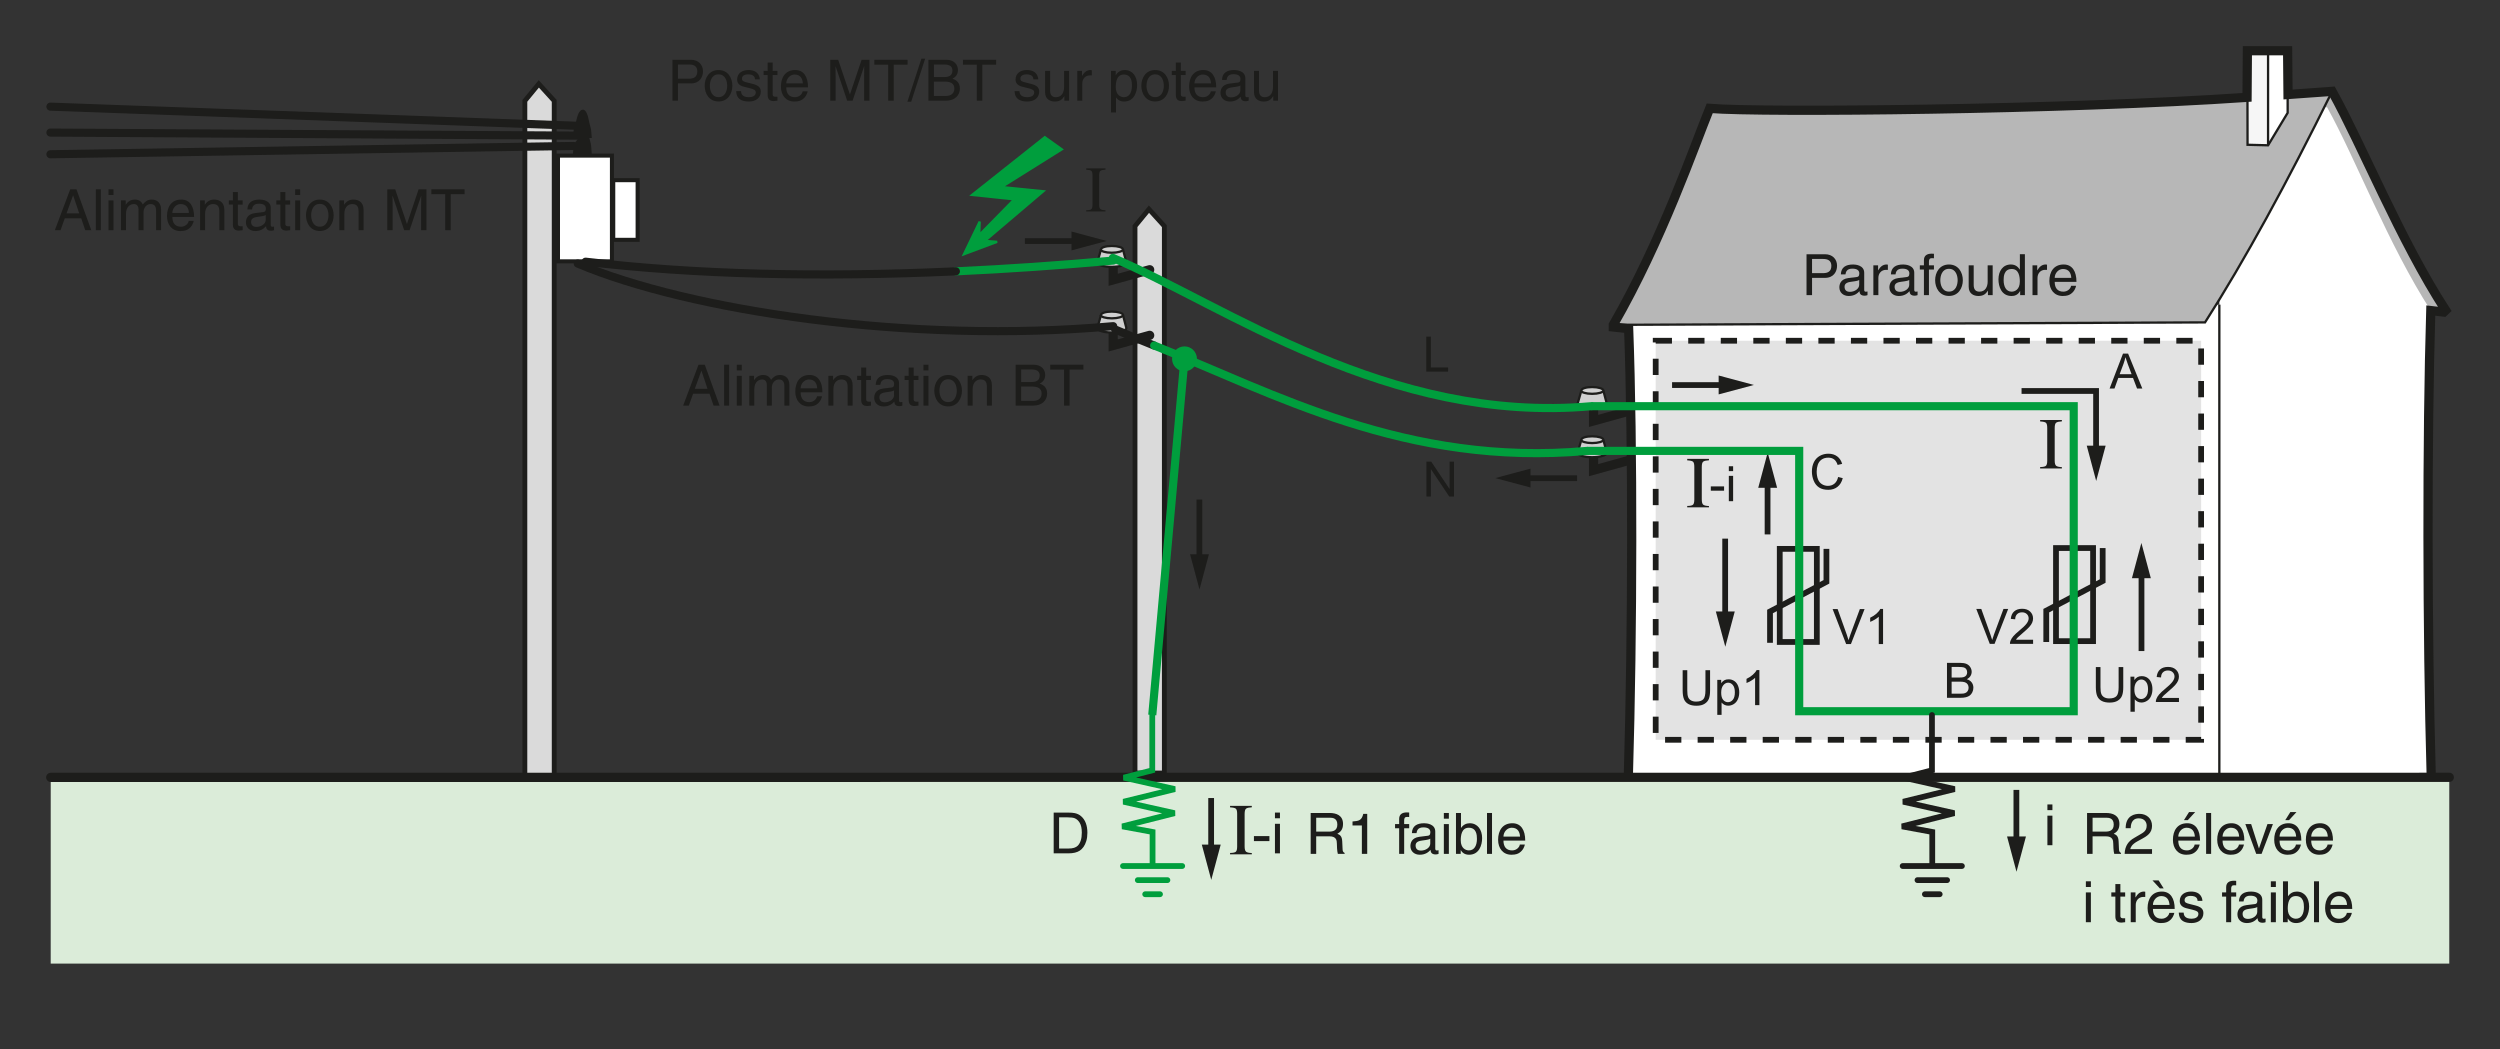 <?xml version="1.0" encoding="iso-8859-1"?>
<!-- Generator: Adobe Illustrator 19.2.0, SVG Export Plug-In . SVG Version: 6.00 Build 0)  -->
<svg version="1.1" id="Calque_3" xmlns="http://www.w3.org/2000/svg" xmlns:xlink="http://www.w3.org/1999/xlink" x="0px" y="0px"
	 width="546.418px" height="229.376px" viewBox="0 0 546.418 229.376" style="enable-background:new 0 0 546.418 229.376;"
	 xml:space="preserve">
<rect x="0" y="0" width="546.418" height="229.376" fill="#333333" stroke="none"/>
<style type="text/css">
	.st0{fill-rule:evenodd;clip-rule:evenodd;fill:#DBECD9;}
	.st1{fill-rule:evenodd;clip-rule:evenodd;fill:#B7B7B7;}
	.st2{fill-rule:evenodd;clip-rule:evenodd;fill:#FFFFFF;}
	.st3{fill-rule:evenodd;clip-rule:evenodd;fill:#F6F6F6;}
	.st4{fill-rule:evenodd;clip-rule:evenodd;fill:none;stroke:#1D1D1B;stroke-width:0.504;stroke-miterlimit:3.864;}
	.st5{fill-rule:evenodd;clip-rule:evenodd;fill:none;stroke:#1D1D1B;stroke-width:2.016;stroke-linecap:round;}
	
		.st6{fill-rule:evenodd;clip-rule:evenodd;fill:#E3E3E3;stroke:#1D1D1B;stroke-width:1.26;stroke-miterlimit:3.864;stroke-dasharray:3.556,3.556;}
	.st7{fill-rule:evenodd;clip-rule:evenodd;fill:#DADADA;stroke:#1D1D1B;stroke-width:1.061;stroke-miterlimit:3.864;}
	.st8{fill-rule:evenodd;clip-rule:evenodd;fill:#D0D0D0;stroke:#1D1D1B;stroke-width:0.504;stroke-miterlimit:3.864;}
	.st9{fill:none;stroke:#1D1D1B;stroke-width:1.778;stroke-linecap:round;}
	.st10{fill:#FFFFFF;stroke:#1D1D1B;stroke-width:0.889;}
	.st11{fill:#1D1D1B;stroke:#1D1D1B;stroke-width:0;stroke-linecap:round;}
	.st12{fill:#FFFFFF;stroke:#1D1D1B;stroke-width:0.889;stroke-linecap:round;}
	.st13{fill-rule:evenodd;clip-rule:evenodd;fill:none;stroke:#009E3D;stroke-width:1.778;stroke-miterlimit:3.864;}
	.st14{fill:none;stroke:#1D1D1B;stroke-width:1.26;}
	.st15{fill:#1D1D1B;}
	.st16{fill-rule:evenodd;clip-rule:evenodd;fill:#1D1D1B;}
	.st17{fill:none;stroke:#009E3D;stroke-width:1.778;stroke-linecap:round;}
	.st18{fill-rule:evenodd;clip-rule:evenodd;fill:#009E3D;stroke:#009E3D;stroke-width:0.504;stroke-miterlimit:3.864;}
	.st19{fill-rule:evenodd;clip-rule:evenodd;fill:#009E3D;stroke:#009E3D;stroke-width:1.778;}
	.st20{fill-rule:evenodd;clip-rule:evenodd;fill:none;stroke:#1D1D1B;stroke-width:1.26;stroke-linecap:round;}
	.st21{fill-rule:evenodd;clip-rule:evenodd;fill:none;stroke:#009E3D;stroke-width:1.26;stroke-linecap:round;}
	.st22{fill:none;}
</style>
<polygon class="st0" points="535.331,169.659 11.087,169.685 11.082,210.61 535.331,210.61 "/>
<g>
	<g>
		<polygon class="st1" points="529.094,68.402 508.015,23.602 509.732,19.962 534.538,67.82 		"/>
		<path class="st2" d="M485.074,169.62c-39.09,0-105.465,0.458-129.104-0.458c0.925-30.943,0.925-72.221,0-97.326l-0.347-2.231
			l15.281-2.794l114.17-0.228V169.62z"/>
		<path class="st2" d="M485.074,169.62c22.311-0.458,32.392,0,46.309,0c-0.897-31.377-0.934-74.433-0.097-101.743
			c-9.337-14.481-16.342-33.063-22.653-44.423l-3.762-0.388l-19.797,38.98V169.62z"/>
		<path class="st1" d="M509.732,19.962c-52.194,3.789-122.797,4.824-136.05,3.726c-3.38,8.283-10.404,28.796-21.069,47.313
			l129.335-0.538c7.91-12.366,16.342-27.672,25.295-45.5C508.069,23.319,508.899,21.653,509.732,19.962z"/>
		<g>
			<polygon class="st3" points="495.725,11.087 495.725,31.759 491.239,31.643 491.205,11.087 			"/>
			<polygon class="st2" points="495.725,11.087 495.725,31.759 500.008,24.658 499.998,11.087 			"/>
			<polygon class="st4" points="491.205,11.087 491.239,31.643 495.725,31.759 500.008,24.658 499.998,11.087 			"/>
			<line class="st4" x1="495.725" y1="31.759" x2="495.725" y2="11.173"/>
		</g>
		<line class="st4" x1="485.074" y1="66.583" x2="485.074" y2="169.62"/>
		<path class="st4" d="M352.576,71.001l129.372-0.538c8.641-13.506,17.903-30.479,27.785-50.501"/>
		<path class="st5" d="M355.913,169.162c0.925-30.943,0.983-72.221,0.057-97.326l-3.357-0.368v-0.466
			c10.665-18.517,17.689-39.03,21.069-47.313c11.568,0.958,77.828,0.292,117.448-2.412l0.075-10.189h8.793l0.089,9.566
			c3.099-0.22,6.319-0.449,9.639-0.69c6.613,11.903,14.83,32.441,24.813,47.858l-0.406,0.388l-2.845-0.331
			c-0.837,27.31-0.8,70.366,0.097,101.743"/>
	</g>
	<rect x="361.88" y="74.473" class="st6" width="119.214" height="87.222"/>
</g>
<g>
	<polygon class="st7" points="114.715,22.042 117.764,18.332 121.133,22.042 121.133,170.018 114.715,170.018 	"/>
</g>
<g>
	<polygon class="st7" points="248.073,49.429 251.121,45.718 254.49,49.429 254.49,168.959 248.073,168.959 	"/>
	<g>
		<polyline class="st5" points="243.309,71.29 243.309,75.501 251.281,73.295 		"/>
		<g>
			<path class="st8" d="M240.649,68.839c0-0.408,1.002-0.738,2.35-0.738c1.349,0,2.442,0.33,2.442,0.738l0.755,2.874
				c0,0.53-1.444,0.96-3.197,0.96c-1.753,0-3.174-0.43-3.174-0.96L240.649,68.839z"/>
			<path class="st4" d="M245.464,68.839c0,0.408-1.116,0.74-2.465,0.74c-1.348,0-2.442-0.332-2.442-0.74"/>
		</g>
	</g>
	<g>
		<polyline class="st5" points="243.309,56.95 243.309,61.161 251.281,58.955 		"/>
		<g>
			<path class="st8" d="M240.649,54.5c0-0.408,1.002-0.739,2.35-0.739c1.349,0,2.442,0.331,2.442,0.739l0.755,2.873
				c0,0.53-1.444,0.961-3.197,0.961c-1.753,0-3.174-0.431-3.174-0.961L240.649,54.5z"/>
			<path class="st4" d="M245.464,54.5c0,0.408-1.116,0.739-2.465,0.739c-1.348,0-2.442-0.331-2.442-0.739"/>
		</g>
	</g>
</g>
<line class="st9" x1="11.024" y1="23.31" x2="127.219" y2="27.528"/>
<g>
	<rect x="121.953" y="34.01" class="st10" width="11.799" height="23.111"/>
	<path class="st10" d="M127.852,45.566"/>
</g>
<path class="st11" d="M129.21,28.581c-0.069-0.793-0.255-0.992-0.398-1.757c-0.297-1.589-0.679-2.932-1.482-2.852
	c-0.775,0.078-1.168,1.369-1.482,2.852c-0.162,0.766-0.396,0.954-0.476,1.744c-0.179,1.755-0.191,1.503-0.191,1.503l4.179,0.096
	C129.361,30.167,129.363,30.375,129.21,28.581z"/>
<path class="st11" d="M129.21,31.915c-0.069-0.793-0.255-0.992-0.398-1.757c-0.297-1.589-0.697-3.503-1.501-3.422
	c-0.775,0.078-0.704,1.939-1.018,3.422c-0.162,0.766-0.84,0.954-0.92,1.744c-0.179,1.755-0.154,1.96-0.154,1.96l4.108-0.097
	C129.328,33.765,129.363,33.708,129.21,31.915z"/>
<line class="st9" x1="11.024" y1="28.976" x2="125.997" y2="29.64"/>
<line class="st9" x1="11.024" y1="33.716" x2="125.373" y2="31.902"/>
<g>
	<rect x="134.035" y="39.38" class="st12" width="5.333" height="13.037"/>
	<path class="st12" d="M136.701,45.898"/>
</g>
<path class="st9" d="M126.279,57.613c24.344,10.298,72.652,17.647,117.03,13.677"/>
<g>
	<polyline class="st5" points="348.302,98.549 348.302,102.761 356.272,100.554 	"/>
	<path class="st8" d="M345.642,96.1c0-0.408,1-0.739,2.349-0.739c1.347,0,2.443,0.331,2.443,0.739l0.755,2.873
		c0,0.53-1.444,0.96-3.198,0.96c-1.753,0-3.174-0.43-3.174-0.96L345.642,96.1z"/>
	<path class="st4" d="M350.456,96.1c0,0.408-1.118,0.739-2.465,0.739c-1.349,0-2.441-0.331-2.441-0.739"/>
</g>
<g>
	<polyline class="st5" points="348.302,87.788 348.302,91.999 356.272,89.793 	"/>
	<path class="st8" d="M345.642,85.337c0-0.408,1-0.739,2.349-0.739c1.347,0,2.443,0.331,2.443,0.739l0.755,2.873
		c0,0.53-1.444,0.961-3.198,0.961c-1.753,0-3.174-0.431-3.174-0.961L345.642,85.337z"/>
	<path class="st4" d="M350.456,85.337c0,0.408-1.118,0.739-2.465,0.739c-1.349,0-2.441-0.331-2.441-0.739"/>
</g>
<line class="st13" x1="251.849" y1="156.275" x2="258.901" y2="78.36"/>
<path class="st9" d="M243.733,72.012c2.586,1.094,5.413,2.273,8.506,3.503"/>
<g>
	<g>
		<rect x="388.995" y="119.966" class="st14" width="8.104" height="20.349"/>
		<path class="st14" d="M393.047,130.139"/>
	</g>
	<polyline class="st14" points="386.868,140.494 386.868,133.652 399.198,127.169 399.198,119.966 	"/>
</g>
<g>
	<line class="st14" x1="377.067" y1="117.728" x2="377.067" y2="135.061"/>
	<polygon class="st15" points="375.027,133.65 377.094,141.36 379.16,133.65 	"/>
</g>
<g>
	<line class="st14" x1="344.699" y1="104.517" x2="333.109" y2="104.517"/>
	<polygon class="st15" points="334.519,106.557 326.811,104.492 334.519,102.426 	"/>
</g>
<g>
	<line class="st14" x1="386.331" y1="116.805" x2="386.331" y2="105.214"/>
	<polygon class="st15" points="384.29,106.624 386.356,98.915 388.422,106.624 	"/>
</g>
<g>
	<rect x="373.927" y="106.311" class="st16" width="2.901" height="0.939"/>
	<path class="st16" d="M377.864,102.973v-1.067h0.939v1.067H377.864z M377.864,109.544v-5.537h0.939v5.537H377.864z"/>
</g>
<path class="st16" d="M401.752,104.251l1.012,0.255c-0.21,0.83-0.592,1.463-1.142,1.898c-0.549,0.436-1.22,0.654-2.016,0.654
	c-0.821,0-1.489-0.167-2.003-0.502c-0.516-0.335-0.908-0.82-1.175-1.456c-0.269-0.635-0.405-1.318-0.405-2.046
	c0-0.795,0.153-1.489,0.457-2.081c0.302-0.591,0.734-1.041,1.293-1.348c0.561-0.307,1.177-0.461,1.851-0.461
	c0.762,0,1.404,0.194,1.925,0.583c0.521,0.389,0.884,0.935,1.087,1.64l-0.991,0.234c-0.177-0.556-0.434-0.96-0.769-1.214
	c-0.337-0.254-0.759-0.379-1.269-0.379c-0.585,0-1.074,0.14-1.469,0.421c-0.394,0.281-0.67,0.659-0.83,1.133
	c-0.16,0.474-0.24,0.963-0.24,1.466c0,0.649,0.094,1.216,0.283,1.7c0.189,0.484,0.483,0.846,0.88,1.086
	c0.398,0.239,0.828,0.359,1.293,0.359c0.563,0,1.04-0.163,1.432-0.49C401.347,105.377,401.613,104.893,401.752,104.251z"/>
<g>
	<path class="st16" d="M403.502,140.765l-2.951-7.637h1.095l1.984,5.55c0.16,0.444,0.293,0.861,0.399,1.248
		c0.118-0.417,0.255-0.832,0.412-1.248l2.057-5.55h1.033l-2.979,7.637H403.502z"/>
	<path class="st16" d="M411.576,140.765h-0.939v-5.976c-0.226,0.215-0.522,0.431-0.889,0.646c-0.368,0.215-0.696,0.377-0.988,0.484
		v-0.906c0.524-0.246,0.984-0.547,1.377-0.896c0.392-0.351,0.67-0.691,0.833-1.023h0.606V140.765z"/>
</g>
<g>
	<path class="st16" d="M372.753,146.488h1.014v4.413c0,0.767-0.087,1.377-0.26,1.828c-0.174,0.45-0.486,0.818-0.939,1.099
		c-0.451,0.285-1.045,0.425-1.781,0.425c-0.712,0-1.297-0.123-1.752-0.37c-0.453-0.245-0.778-0.602-0.97-1.07
		c-0.194-0.467-0.292-1.106-0.292-1.913v-4.413h1.012v4.41c0,0.663,0.063,1.153,0.184,1.467c0.123,0.314,0.335,0.557,0.634,0.727
		s0.665,0.255,1.097,0.255c0.74,0,1.267-0.168,1.582-0.505c0.316-0.337,0.472-0.986,0.472-1.944V146.488z"/>
	<path class="st16" d="M375.342,156.249v-7.658h0.854v0.727c0.201-0.283,0.427-0.493,0.682-0.634
		c0.253-0.141,0.561-0.212,0.92-0.212c0.474,0,0.889,0.122,1.25,0.365c0.361,0.241,0.634,0.583,0.818,1.026
		c0.184,0.443,0.276,0.927,0.276,1.453c0,0.564-0.101,1.073-0.306,1.526c-0.201,0.451-0.497,0.799-0.884,1.04
		c-0.387,0.241-0.793,0.361-1.221,0.361c-0.312,0-0.592-0.066-0.84-0.196c-0.248-0.132-0.453-0.299-0.611-0.5v2.702H375.342z
		 M376.196,151.391c0,0.71,0.142,1.236,0.431,1.577c0.288,0.338,0.635,0.507,1.045,0.507c0.415,0,0.771-0.174,1.066-0.526
		c0.297-0.351,0.444-0.898,0.444-1.634c0-0.703-0.146-1.231-0.434-1.582c-0.29-0.349-0.635-0.524-1.035-0.524
		s-0.752,0.188-1.057,0.559C376.349,150.139,376.196,150.681,376.196,151.391z"/>
	<path class="st16" d="M384.545,154.126h-0.939v-5.974c-0.226,0.215-0.521,0.431-0.889,0.646c-0.366,0.215-0.696,0.377-0.988,0.482
		v-0.905c0.526-0.246,0.984-0.547,1.377-0.897c0.392-0.351,0.67-0.691,0.833-1.021h0.606V154.126z"/>
</g>
<g>
	<line class="st14" x1="365.46" y1="84.163" x2="377.05" y2="84.163"/>
	<polygon class="st15" points="375.64,86.203 383.349,84.138 375.64,82.072 	"/>
</g>
<g>
	<g>
		<rect x="449.373" y="119.785" class="st14" width="8.104" height="20.347"/>
		<path class="st14" d="M453.425,129.959"/>
	</g>
	<polyline class="st14" points="447.245,140.315 447.245,133.471 459.576,126.989 459.576,119.785 	"/>
</g>
<path class="st17" d="M252.267,75.515c26.028,10.348,54.957,26.582,94.623,23.035"/>
<polyline class="st13" points="346.89,98.549 393.246,98.549 393.246,155.449 453.246,155.449 453.246,88.781 347.805,88.781 "/>
<polygon class="st18" points="218.909,40.886 228.031,41.804 215.264,52.65 217.93,52.857 210.679,55.574 214.123,48.435 
	214.017,51.377 221.687,43.563 212.47,42.601 228.361,29.99 232.073,32.642 "/>
<path class="st17" d="M208.947,59.304c11.038-0.506,22.474-1.29,34.362-2.353"/>
<path class="st9" d="M127.997,57.197c23.818,2.786,50.755,3.488,80.922,2.107"/>
<g>
	<polyline class="st14" points="458.133,98.823 458.133,85.456 441.845,85.456 	"/>
	<polygon class="st15" points="456.094,97.414 458.158,105.122 460.224,97.414 	"/>
</g>
<g>
	<line class="st14" x1="262.146" y1="122.547" x2="262.146" y2="109.181"/>
	<polygon class="st15" points="260.106,121.138 262.172,128.848 264.236,121.138 	"/>
</g>
<g>
	<line class="st14" x1="468.061" y1="142.299" x2="468.061" y2="124.966"/>
	<polygon class="st15" points="470.1,126.376 468.035,118.665 465.968,126.376 	"/>
</g>
<path class="st16" d="M425.547,152.516v-7.637h2.866c0.582,0,1.05,0.076,1.403,0.231c0.353,0.154,0.628,0.392,0.828,0.714
	s0.3,0.656,0.3,1.009c0,0.326-0.089,0.632-0.266,0.922c-0.177,0.288-0.443,0.521-0.799,0.698c0.46,0.135,0.816,0.366,1.064,0.693
	c0.248,0.326,0.373,0.712,0.373,1.156c0,0.358-0.075,0.691-0.227,0.998c-0.151,0.307-0.337,0.543-0.559,0.712
	c-0.222,0.165-0.504,0.292-0.837,0.377c-0.335,0.085-0.748,0.128-1.234,0.128H425.547z M426.561,148.089h1.651
	c0.448,0,0.769-0.029,0.964-0.09c0.257-0.075,0.451-0.201,0.582-0.38c0.13-0.177,0.196-0.401,0.196-0.668
	c0-0.255-0.063-0.479-0.184-0.672c-0.12-0.193-0.295-0.325-0.521-0.398c-0.226-0.071-0.613-0.106-1.161-0.106h-1.526V148.089z
	 M426.561,151.62h1.903c0.326,0,0.556-0.014,0.688-0.038c0.233-0.042,0.427-0.111,0.583-0.208c0.156-0.097,0.286-0.24,0.385-0.427
	c0.101-0.186,0.153-0.401,0.153-0.644c0-0.286-0.074-0.535-0.22-0.745c-0.148-0.212-0.349-0.359-0.608-0.444
	c-0.259-0.087-0.632-0.129-1.118-0.129h-1.766V151.62z"/>
<path class="st16" d="M461.09,84.916l2.93-7.637h1.111l3.109,7.637h-1.151l-0.884-2.314h-3.215l-0.83,2.314H461.09z M463.288,81.781
	h2.603l-0.797-2.117c-0.24-0.644-0.422-1.175-0.547-1.596c-0.106,0.497-0.246,0.988-0.422,1.47L463.288,81.781z"/>
<g>
	<path class="st16" d="M434.896,140.723l-2.95-7.636h1.095l1.983,5.549c0.16,0.444,0.292,0.861,0.401,1.25
		c0.118-0.417,0.254-0.833,0.41-1.25l2.059-5.549h1.031l-2.979,7.636H434.896z"/>
	<path class="st16" d="M444.368,139.827v0.896h-5.057c-0.007-0.226,0.031-0.443,0.111-0.651c0.13-0.344,0.339-0.682,0.625-1.015
		c0.285-0.333,0.694-0.717,1.226-1.153c0.826-0.681,1.387-1.219,1.682-1.616c0.295-0.399,0.443-0.774,0.443-1.132
		c0-0.372-0.134-0.684-0.399-0.939c-0.267-0.255-0.615-0.382-1.045-0.382c-0.451,0-0.814,0.134-1.087,0.403
		c-0.271,0.271-0.41,0.644-0.413,1.122l-0.96-0.095c0.066-0.719,0.314-1.266,0.745-1.643c0.432-0.378,1.01-0.566,1.738-0.566
		c0.733,0,1.312,0.203,1.741,0.609c0.427,0.408,0.641,0.911,0.641,1.512c0,0.306-0.063,0.608-0.189,0.903
		c-0.125,0.297-0.332,0.608-0.622,0.934c-0.292,0.326-0.774,0.776-1.446,1.346c-0.562,0.472-0.925,0.793-1.085,0.96
		c-0.16,0.168-0.293,0.339-0.398,0.509H444.368z"/>
</g>
<g>
	<path class="st16" d="M463.061,145.798h1.014v4.41c0,0.769-0.087,1.377-0.26,1.828c-0.172,0.451-0.486,0.82-0.937,1.103
		c-0.451,0.283-1.047,0.423-1.781,0.423c-0.713,0-1.297-0.121-1.752-0.37c-0.453-0.246-0.778-0.602-0.972-1.069
		c-0.194-0.467-0.292-1.104-0.292-1.915v-4.41h1.014v4.408c0,0.665,0.061,1.153,0.184,1.467c0.123,0.316,0.335,0.557,0.634,0.727
		c0.299,0.17,0.665,0.255,1.095,0.255c0.741,0,1.267-0.169,1.583-0.505c0.314-0.337,0.47-0.984,0.47-1.945V145.798z"/>
	<path class="st16" d="M465.651,155.558v-7.66h0.852v0.727c0.203-0.281,0.429-0.493,0.682-0.634c0.254-0.141,0.561-0.21,0.922-0.21
		c0.472,0,0.889,0.12,1.25,0.363c0.361,0.243,0.634,0.585,0.818,1.028c0.184,0.441,0.274,0.925,0.274,1.453
		c0,0.564-0.101,1.073-0.304,1.526c-0.203,0.451-0.497,0.799-0.884,1.038c-0.387,0.241-0.795,0.363-1.22,0.363
		c-0.313,0-0.592-0.066-0.842-0.198c-0.246-0.132-0.451-0.298-0.609-0.498v2.701H465.651z M466.503,150.7
		c0,0.71,0.144,1.234,0.432,1.573c0.286,0.34,0.634,0.51,1.043,0.51c0.415,0,0.773-0.177,1.068-0.528
		c0.295-0.353,0.444-0.896,0.444-1.636c0-0.703-0.146-1.229-0.434-1.578c-0.288-0.351-0.636-0.526-1.037-0.526
		c-0.399,0-0.752,0.186-1.057,0.559S466.503,149.99,466.503,150.7z"/>
	<path class="st16" d="M476.25,152.539v0.896h-5.054c-0.007-0.228,0.028-0.444,0.109-0.653c0.13-0.344,0.337-0.682,0.623-1.014
		c0.285-0.333,0.694-0.719,1.227-1.153c0.826-0.682,1.387-1.22,1.682-1.618c0.293-0.398,0.441-0.776,0.441-1.132
		c0-0.371-0.134-0.684-0.399-0.939c-0.267-0.255-0.615-0.382-1.043-0.382c-0.453,0-0.816,0.135-1.089,0.404
		c-0.271,0.269-0.41,0.642-0.413,1.122l-0.958-0.097c0.066-0.719,0.314-1.266,0.745-1.642c0.432-0.377,1.01-0.566,1.736-0.566
		c0.733,0,1.314,0.203,1.741,0.611c0.427,0.406,0.642,0.911,0.642,1.512c0,0.306-0.064,0.606-0.189,0.903
		c-0.125,0.295-0.333,0.606-0.623,0.932c-0.29,0.326-0.771,0.776-1.444,1.345c-0.564,0.472-0.927,0.793-1.087,0.962
		c-0.16,0.168-0.292,0.338-0.396,0.509H476.25z"/>
</g>
<path class="st17" d="M243.237,56.368c24.345,10.298,60.19,36.382,104.569,32.413"/>
<g>
	<line class="st14" x1="224.007" y1="52.693" x2="235.595" y2="52.693"/>
	<polygon class="st15" points="234.186,54.733 241.896,52.668 234.186,50.602 	"/>
</g>
<circle class="st19" cx="258.894" cy="78.432" r="1.833"/>
<path class="st15" d="M311.731,81.216v-7.639h1.014v6.736h3.764v0.903H311.731z"/>
<path class="st15" d="M311.772,108.527v-7.639h1.04l4.015,6v-6h0.97v7.639h-1.038l-4.016-5.998v5.998H311.772z"/>
<g>
	<line class="st5" x1="11.087" y1="169.909" x2="535.331" y2="169.895"/>
</g>
<g>
	<polyline class="st20" points="422.264,156.275 422.264,168.363 416.038,169.968 427.205,172.471 415.974,175.232 427.14,177.733 
		415.717,180.622 422.328,181.841 422.328,189.093 	"/>
	<line class="st20" x1="428.809" y1="189.285" x2="415.861" y2="189.285"/>
	<line class="st20" x1="425.571" y1="192.367" x2="419.099" y2="192.367"/>
	<line class="st20" x1="423.953" y1="195.449" x2="420.717" y2="195.449"/>
</g>
<g>
	<polyline class="st21" points="251.849,156.275 251.849,168.363 245.624,169.968 256.79,172.471 245.56,175.232 256.725,177.733 
		245.303,180.622 251.913,181.841 251.913,189.093 	"/>
	<line class="st21" x1="258.394" y1="189.285" x2="245.448" y2="189.285"/>
	<line class="st21" x1="255.158" y1="192.367" x2="248.684" y2="192.367"/>
	<line class="st21" x1="253.54" y1="195.449" x2="250.302" y2="195.449"/>
</g>
<g>
	<line class="st14" x1="264.717" y1="174.424" x2="264.717" y2="186.013"/>
	<polygon class="st15" points="262.675,184.605 264.741,192.313 266.807,184.605 	"/>
</g>
<g>
	<line class="st14" x1="440.717" y1="172.646" x2="440.717" y2="184.235"/>
	<polygon class="st15" points="438.675,182.827 440.741,190.535 442.807,182.827 	"/>
</g>
<g>
	<rect x="274.067" y="182.744" class="st16" width="3.385" height="1.094"/>
	<path class="st16" d="M278.661,178.848v-1.245h1.094v1.245H278.661z M278.661,186.515v-6.46h1.094v6.46H278.661z"/>
</g>
<path class="st16" d="M230.3,186.515v-8.911h3.07c0.693,0,1.221,0.042,1.586,0.128c0.511,0.116,0.946,0.33,1.307,0.637
	c0.47,0.398,0.821,0.905,1.055,1.523c0.233,0.618,0.349,1.323,0.349,2.118c0,0.677-0.079,1.278-0.237,1.799
	c-0.158,0.523-0.36,0.955-0.608,1.299c-0.247,0.342-0.517,0.611-0.812,0.809c-0.294,0.194-0.649,0.344-1.063,0.446
	c-0.416,0.101-0.892,0.153-1.431,0.153H230.3z M231.482,185.468h1.9c0.587,0,1.047-0.055,1.381-0.165
	c0.334-0.108,0.6-0.262,0.799-0.462c0.279-0.28,0.497-0.656,0.652-1.13c0.156-0.472,0.234-1.045,0.234-1.72
	c0-0.932-0.152-1.651-0.458-2.151c-0.306-0.502-0.676-0.837-1.114-1.007c-0.315-0.123-0.823-0.184-1.523-0.184h-1.87V185.468z"/>
<path class="st16" d="M447.496,177.07v-1.245h1.095v1.245H447.496z M447.496,184.737v-6.46h1.095v6.46H447.496z"/>
<g>
	<path class="st15" d="M237.408,45.954c0.607-0.01,0.989-0.097,1.145-0.263s0.235-0.5,0.235-1.003v-6.329
		c0-0.521-0.083-0.855-0.249-1.003c-0.166-0.147-0.543-0.234-1.131-0.263v-0.284h4.224v0.27c-0.521,0.029-0.884,0.109-1.088,0.242
		c-0.204,0.133-0.306,0.484-0.306,1.053v6.3c0,0.56,0.102,0.91,0.306,1.053c0.204,0.142,0.566,0.223,1.088,0.242v0.256h-4.224
		V45.954z"/>
</g>
<g>
	<path class="st15" d="M268.85,186.431c0.683-0.011,1.112-0.109,1.288-0.296s0.264-0.563,0.264-1.128v-7.12
		c0-0.587-0.094-0.963-0.28-1.128c-0.187-0.166-0.61-0.265-1.271-0.297v-0.319h4.752v0.304c-0.587,0.032-0.995,0.123-1.224,0.272
		c-0.229,0.149-0.345,0.544-0.345,1.184v7.088c0,0.63,0.115,1.024,0.345,1.185c0.229,0.159,0.637,0.25,1.224,0.271v0.288h-4.752
		V186.431z"/>
</g>
<g>
	<path class="st15" d="M368.769,110.587c0.683-0.01,1.112-0.109,1.288-0.296c0.176-0.187,0.264-0.563,0.264-1.128v-7.12
		c0-0.586-0.094-0.962-0.28-1.128c-0.187-0.165-0.61-0.264-1.271-0.296v-0.32h4.752v0.304c-0.587,0.032-0.995,0.123-1.224,0.272
		c-0.229,0.149-0.345,0.544-0.345,1.184v7.088c0,0.63,0.115,1.024,0.345,1.184c0.229,0.16,0.637,0.251,1.224,0.272v0.288h-4.752
		V110.587z"/>
</g>
<g>
	<path class="st15" d="M445.905,102.083c0.683-0.01,1.112-0.109,1.288-0.296c0.176-0.187,0.264-0.563,0.264-1.128v-7.12
		c0-0.586-0.094-0.962-0.28-1.128c-0.187-0.165-0.61-0.264-1.271-0.296v-0.32h4.752v0.304c-0.587,0.032-0.995,0.123-1.224,0.272
		c-0.229,0.149-0.345,0.544-0.345,1.184v7.088c0,0.63,0.115,1.024,0.345,1.184c0.229,0.16,0.637,0.251,1.224,0.272v0.288h-4.752
		V102.083z"/>
</g>
<g>
	<g>
		<g>
			<g>
				<path class="st15" d="M14.163,47.713l-0.934,2.603h-1.245l3.362-8.94h1.37l3.237,8.94h-1.32l-0.884-2.603H14.163z
					 M17.314,46.643l-1.32-3.935h-0.025l-1.432,3.935H17.314z"/>
				<path class="st15" d="M22.04,50.316h-1.096v-8.94h1.096V50.316z"/>
				<path class="st15" d="M23.707,42.621v-1.245h1.096v1.245H23.707z M24.803,50.316h-1.096v-6.512h1.096V50.316z"/>
				<path class="st15" d="M26.445,43.804h1.034v0.921h0.025c0.236-0.349,0.797-1.108,1.967-1.108s1.544,0.709,1.731,1.058
					c0.548-0.61,0.983-1.058,1.992-1.058c0.697,0,2.017,0.361,2.017,2.191v4.507h-1.096v-4.208c0-0.896-0.273-1.506-1.208-1.506
					c-0.921,0-1.532,0.871-1.532,1.743v3.972H30.28v-4.507c0-0.548-0.211-1.208-1.021-1.208c-0.623,0-1.719,0.398-1.719,2.166v3.549
					h-1.096V43.804z"/>
				<path class="st15" d="M42.339,48.274c-0.037,0.312-0.336,1.232-1.158,1.78c-0.299,0.199-0.722,0.448-1.768,0.448
					c-1.83,0-2.914-1.382-2.914-3.262c0-2.018,0.971-3.624,3.125-3.624c1.88,0,2.801,1.494,2.801,3.797H37.67
					c0,1.357,0.635,2.142,1.893,2.142c1.033,0,1.644-0.797,1.681-1.282H42.339z M41.293,46.543
					c-0.062-1.009-0.485-1.942-1.817-1.942c-1.009,0-1.806,0.934-1.806,1.942H41.293z"/>
				<path class="st15" d="M49.034,50.316h-1.096v-4.009c0-1.133-0.324-1.706-1.395-1.706c-0.623,0-1.719,0.398-1.719,2.166v3.549
					H43.73v-6.512h1.034v0.921h0.025c0.236-0.349,0.847-1.108,1.967-1.108c1.008,0,2.279,0.411,2.279,2.266V50.316z"/>
				<path class="st15" d="M51.994,44.713v4.233c0,0.51,0.436,0.51,0.66,0.51h0.386v0.859c-0.398,0.037-0.71,0.087-0.822,0.087
					c-1.083,0-1.319-0.61-1.319-1.395v-4.295h-0.884v-0.909h0.884v-1.818h1.096v1.818h1.046v0.909H51.994z"/>
				<path class="st15" d="M54.072,45.783c0.05-1.557,1.083-2.167,2.689-2.167c0.523,0,2.416,0.149,2.416,1.818v3.748
					c0,0.273,0.137,0.386,0.361,0.386c0.1,0,0.237-0.025,0.361-0.05v0.797c-0.187,0.05-0.349,0.125-0.598,0.125
					c-0.971,0-1.121-0.498-1.158-0.996c-0.423,0.46-1.083,1.058-2.353,1.058c-1.195,0-2.042-0.759-2.042-1.88
					c0-0.548,0.162-1.818,1.98-2.042l1.805-0.224c0.261-0.025,0.573-0.125,0.573-0.772c0-0.685-0.498-1.059-1.531-1.059
					c-1.245,0-1.42,0.76-1.494,1.258H54.072z M58.081,46.991c-0.174,0.137-0.448,0.236-1.805,0.411
					c-0.536,0.075-1.395,0.237-1.395,1.058c0,0.71,0.361,1.133,1.183,1.133c1.021,0,2.017-0.66,2.017-1.532V46.991z"/>
				<path class="st15" d="M62.372,44.713v4.233c0,0.51,0.436,0.51,0.66,0.51h0.386v0.859c-0.398,0.037-0.709,0.087-0.821,0.087
					c-1.083,0-1.32-0.61-1.32-1.395v-4.295h-0.884v-0.909h0.884v-1.818h1.096v1.818h1.046v0.909H62.372z"/>
				<path class="st15" d="M64.512,42.621v-1.245h1.096v1.245H64.512z M65.608,50.316h-1.096v-6.512h1.096V50.316z"/>
				<path class="st15" d="M69.902,43.617c2.08,0,3.026,1.755,3.026,3.437s-0.946,3.437-3.026,3.437s-3.026-1.755-3.026-3.437
					S67.823,43.617,69.902,43.617z M69.902,49.544c1.569,0,1.893-1.619,1.893-2.49s-0.324-2.49-1.893-2.49s-1.893,1.619-1.893,2.49
					S68.333,49.544,69.902,49.544z"/>
				<path class="st15" d="M79.473,50.316h-1.096v-4.009c0-1.133-0.323-1.706-1.395-1.706c-0.622,0-1.718,0.398-1.718,2.166v3.549
					h-1.096v-6.512h1.033v0.921h0.025c0.237-0.349,0.847-1.108,1.967-1.108c1.009,0,2.278,0.411,2.278,2.266V50.316z"/>
				<path class="st15" d="M92.043,50.316v-5.279c0-0.262,0.025-1.395,0.025-2.229h-0.025l-2.515,7.508h-1.195l-2.516-7.496h-0.024
					c0,0.822,0.024,1.955,0.024,2.216v5.279h-1.17v-8.94h1.73l2.553,7.558h0.024l2.54-7.558h1.719v8.94H92.043z"/>
				<path class="st15" d="M94.279,41.376h7.259v1.071h-3.025v7.869h-1.208v-7.869h-3.025V41.376z"/>
			</g>
		</g>
	</g>
</g>
<g>
	<g>
		<g>
			<g>
				<path class="st15" d="M148.185,22.005h-1.208v-8.94h4.021c1.656,0,2.652,1.071,2.652,2.515c0,1.245-0.71,2.652-2.652,2.652
					h-2.813V22.005z M148.185,17.199h2.403c1.083,0,1.818-0.398,1.818-1.606c0-1.133-0.772-1.494-1.768-1.494h-2.453V17.199z"/>
				<path class="st15" d="M157.046,15.306c2.08,0,3.026,1.755,3.026,3.437s-0.946,3.437-3.026,3.437s-3.026-1.755-3.026-3.437
					S154.966,15.306,157.046,15.306z M157.046,21.233c1.569,0,1.893-1.619,1.893-2.49s-0.324-2.49-1.893-2.49
					s-1.893,1.619-1.893,2.49S155.477,21.233,157.046,21.233z"/>
				<path class="st15" d="M165.011,17.348c-0.012-0.411-0.162-1.096-1.544-1.096c-0.336,0-1.295,0.112-1.295,0.921
					c0,0.535,0.336,0.66,1.183,0.872l1.096,0.274c1.357,0.336,1.83,0.834,1.83,1.718c0,1.345-1.108,2.154-2.577,2.154
					c-2.578,0-2.765-1.494-2.802-2.278h1.059c0.037,0.511,0.187,1.332,1.73,1.332c0.784,0,1.494-0.311,1.494-1.033
					c0-0.523-0.361-0.697-1.295-0.934l-1.27-0.312c-0.909-0.224-1.506-0.685-1.506-1.581c0-1.432,1.183-2.08,2.465-2.08
					c2.329,0,2.49,1.718,2.49,2.042H165.011z"/>
				<path class="st15" d="M168.88,16.402v4.233c0,0.51,0.436,0.51,0.66,0.51h0.386v0.859c-0.398,0.037-0.71,0.087-0.822,0.087
					c-1.083,0-1.319-0.61-1.319-1.395v-4.295H166.9v-0.909h0.884v-1.818h1.096v1.818h1.046v0.909H168.88z"/>
				<path class="st15" d="M176.523,19.963c-0.037,0.312-0.336,1.232-1.158,1.78c-0.299,0.199-0.722,0.448-1.768,0.448
					c-1.83,0-2.914-1.382-2.914-3.262c0-2.018,0.971-3.624,3.125-3.624c1.88,0,2.801,1.494,2.801,3.797h-4.756
					c0,1.357,0.635,2.142,1.893,2.142c1.033,0,1.644-0.797,1.681-1.282H176.523z M175.477,18.233
					c-0.062-1.009-0.485-1.942-1.817-1.942c-1.009,0-1.806,0.934-1.806,1.942H175.477z"/>
				<path class="st15" d="M188.868,22.005v-5.279c0-0.262,0.025-1.395,0.025-2.229h-0.025l-2.515,7.508h-1.195l-2.516-7.496h-0.024
					c0,0.822,0.024,1.955,0.024,2.216v5.279h-1.17v-8.94h1.73l2.553,7.558h0.024l2.54-7.558h1.719v8.94H188.868z"/>
				<path class="st15" d="M191.104,13.065h7.259v1.071h-3.026v7.869h-1.208v-7.869h-3.026V13.065z"/>
				<path class="st15" d="M199.156,22.241h-0.834l3.063-9.413h0.821L199.156,22.241z"/>
				<path class="st15" d="M202.914,13.065h3.935c1.668,0,2.527,1.034,2.527,2.253c0,0.585-0.211,1.407-1.195,1.868
					c0.585,0.236,1.619,0.647,1.619,2.179c0,1.432-1.059,2.64-3.038,2.64h-3.848V13.065z M204.122,16.85h2.179
					c1.158,0,1.868-0.349,1.868-1.444c0-0.834-0.51-1.307-1.855-1.307h-2.191V16.85z M204.122,20.972h2.577
					c1.258,0,1.893-0.635,1.893-1.631c0-1.257-1.108-1.506-2.092-1.506h-2.378V20.972z"/>
				<path class="st15" d="M210.468,13.065h7.259v1.071h-3.026v7.869h-1.208v-7.869h-3.026V13.065z"/>
				<path class="st15" d="M225.864,17.348c-0.013-0.411-0.162-1.096-1.544-1.096c-0.336,0-1.295,0.112-1.295,0.921
					c0,0.535,0.336,0.66,1.183,0.872l1.096,0.274c1.357,0.336,1.831,0.834,1.831,1.718c0,1.345-1.108,2.154-2.578,2.154
					c-2.577,0-2.764-1.494-2.801-2.278h1.058c0.038,0.511,0.187,1.332,1.731,1.332c0.785,0,1.494-0.311,1.494-1.033
					c0-0.523-0.361-0.697-1.295-0.934l-1.27-0.312c-0.909-0.224-1.507-0.685-1.507-1.581c0-1.432,1.183-2.08,2.466-2.08
					c2.328,0,2.49,1.718,2.49,2.042H225.864z"/>
				<path class="st15" d="M232.634,22.005v-0.946l-0.025-0.025c-0.461,0.759-1.021,1.158-2.067,1.158
					c-0.958,0-2.117-0.46-2.117-2.017v-4.682h1.096v4.32c0,1.071,0.548,1.432,1.258,1.432c1.382,0,1.793-1.22,1.793-2.166v-3.586
					h1.096v6.512H232.634z"/>
				<path class="st15" d="M236.552,22.005h-1.096v-6.512h1.034v1.083h0.025c0.436-0.76,1.009-1.27,1.83-1.27
					c0.137,0,0.199,0.012,0.287,0.038v1.133h-0.411c-1.021,0-1.669,0.797-1.669,1.743V22.005z"/>
				<path class="st15" d="M242.823,15.493h1.034v0.921h0.024c0.262-0.373,0.76-1.108,1.942-1.108c1.731,0,2.715,1.419,2.715,3.25
					c0,1.557-0.647,3.636-2.864,3.636c-0.871,0-1.444-0.411-1.73-0.871h-0.025v3.262h-1.096V15.493z M245.65,21.245
					c1.195,0,1.755-1.083,1.755-2.515c0-0.834-0.087-2.44-1.781-2.44c-1.581,0-1.755,1.706-1.755,2.764
					C243.869,20.785,244.952,21.245,245.65,21.245z"/>
				<path class="st15" d="M252.482,15.306c2.079,0,3.025,1.755,3.025,3.437s-0.946,3.437-3.025,3.437s-3.025-1.755-3.025-3.437
					S250.403,15.306,252.482,15.306z M252.482,21.233c1.569,0,1.893-1.619,1.893-2.49s-0.324-2.49-1.893-2.49
					s-1.893,1.619-1.893,2.49S250.913,21.233,252.482,21.233z"/>
				<path class="st15" d="M258.093,16.402v4.233c0,0.51,0.436,0.51,0.66,0.51h0.386v0.859c-0.398,0.037-0.71,0.087-0.821,0.087
					c-1.084,0-1.32-0.61-1.32-1.395v-4.295h-0.884v-0.909h0.884v-1.818h1.096v1.818h1.046v0.909H258.093z"/>
				<path class="st15" d="M265.737,19.963c-0.038,0.312-0.337,1.232-1.158,1.78c-0.299,0.199-0.722,0.448-1.769,0.448
					c-1.83,0-2.913-1.382-2.913-3.262c0-2.018,0.972-3.624,3.125-3.624c1.88,0,2.802,1.494,2.802,3.797h-4.756
					c0,1.357,0.635,2.142,1.893,2.142c1.033,0,1.643-0.797,1.681-1.282H265.737z M264.691,18.233
					c-0.063-1.009-0.486-1.942-1.818-1.942c-1.008,0-1.805,0.934-1.805,1.942H264.691z"/>
				<path class="st15" d="M267.089,17.473c0.051-1.557,1.084-2.167,2.689-2.167c0.523,0,2.416,0.149,2.416,1.818v3.748
					c0,0.273,0.137,0.386,0.361,0.386c0.1,0,0.236-0.025,0.361-0.05v0.797c-0.188,0.05-0.35,0.125-0.598,0.125
					c-0.972,0-1.121-0.498-1.158-0.996c-0.424,0.46-1.084,1.058-2.354,1.058c-1.195,0-2.042-0.759-2.042-1.88
					c0-0.548,0.162-1.818,1.979-2.042l1.806-0.224c0.262-0.025,0.573-0.125,0.573-0.772c0-0.685-0.498-1.059-1.532-1.059
					c-1.245,0-1.419,0.76-1.494,1.258H267.089z M271.099,18.681c-0.174,0.137-0.448,0.236-1.806,0.411
					c-0.535,0.075-1.395,0.237-1.395,1.058c0,0.71,0.361,1.133,1.183,1.133c1.021,0,2.018-0.66,2.018-1.532V18.681z"/>
				<path class="st15" d="M278.292,22.005v-0.946l-0.025-0.025c-0.461,0.759-1.021,1.158-2.066,1.158
					c-0.959,0-2.117-0.46-2.117-2.017v-4.682h1.096v4.32c0,1.071,0.548,1.432,1.258,1.432c1.382,0,1.793-1.22,1.793-2.166v-3.586
					h1.096v6.512H278.292z"/>
			</g>
		</g>
	</g>
</g>
<g>
	<g>
		<g>
			<g>
				<path class="st15" d="M151.489,86.053l-0.934,2.603h-1.245l3.362-8.94h1.37l3.237,8.94h-1.32l-0.884-2.603H151.489z
					 M154.638,84.983l-1.32-3.935h-0.025l-1.432,3.935H154.638z"/>
				<path class="st15" d="M159.366,88.655h-1.096v-8.94h1.096V88.655z"/>
				<path class="st15" d="M161.033,80.961v-1.245h1.096v1.245H161.033z M162.128,88.655h-1.096v-6.512h1.096V88.655z"/>
				<path class="st15" d="M163.77,82.144h1.033v0.921h0.025c0.237-0.349,0.797-1.108,1.967-1.108s1.544,0.709,1.73,1.058
					c0.548-0.61,0.984-1.058,1.992-1.058c0.697,0,2.018,0.361,2.018,2.191v4.507h-1.096v-4.208c0-0.896-0.274-1.506-1.208-1.506
					c-0.921,0-1.531,0.871-1.531,1.743v3.972h-1.096v-4.507c0-0.548-0.212-1.208-1.021-1.208c-0.622,0-1.718,0.398-1.718,2.166
					v3.549h-1.096V82.144z"/>
				<path class="st15" d="M179.664,86.613c-0.038,0.312-0.336,1.232-1.158,1.78c-0.299,0.199-0.722,0.448-1.768,0.448
					c-1.831,0-2.914-1.382-2.914-3.262c0-2.018,0.971-3.624,3.125-3.624c1.88,0,2.802,1.494,2.802,3.797h-4.756
					c0,1.357,0.635,2.142,1.893,2.142c1.034,0,1.644-0.797,1.681-1.282H179.664z M178.618,84.883
					c-0.063-1.009-0.486-1.942-1.818-1.942c-1.008,0-1.805,0.934-1.805,1.942H178.618z"/>
				<path class="st15" d="M186.359,88.655h-1.096v-4.009c0-1.133-0.323-1.706-1.395-1.706c-0.622,0-1.718,0.398-1.718,2.166v3.549
					h-1.096v-6.512h1.033v0.921h0.025c0.237-0.349,0.847-1.108,1.967-1.108c1.009,0,2.278,0.411,2.278,2.266V88.655z"/>
				<path class="st15" d="M189.319,83.052v4.233c0,0.51,0.436,0.51,0.66,0.51h0.386v0.859c-0.398,0.037-0.709,0.087-0.821,0.087
					c-1.083,0-1.32-0.61-1.32-1.395v-4.295h-0.884v-0.909h0.884v-1.818h1.096v1.818h1.046v0.909H189.319z"/>
				<path class="st15" d="M191.396,84.123c0.05-1.557,1.083-2.167,2.689-2.167c0.523,0,2.416,0.149,2.416,1.818v3.748
					c0,0.273,0.137,0.386,0.361,0.386c0.1,0,0.236-0.025,0.361-0.05v0.797c-0.187,0.05-0.349,0.125-0.598,0.125
					c-0.971,0-1.121-0.498-1.158-0.996c-0.424,0.46-1.083,1.058-2.354,1.058c-1.195,0-2.042-0.759-2.042-1.88
					c0-0.548,0.162-1.818,1.979-2.042l1.806-0.224c0.262-0.025,0.573-0.125,0.573-0.772c0-0.685-0.498-1.059-1.532-1.059
					c-1.245,0-1.419,0.76-1.494,1.258H191.396z M195.406,85.331c-0.174,0.137-0.448,0.236-1.806,0.411
					c-0.535,0.075-1.395,0.237-1.395,1.058c0,0.71,0.361,1.133,1.183,1.133c1.021,0,2.017-0.66,2.017-1.532V85.331z"/>
				<path class="st15" d="M199.698,83.052v4.233c0,0.51,0.436,0.51,0.66,0.51h0.386v0.859c-0.398,0.037-0.71,0.087-0.822,0.087
					c-1.083,0-1.319-0.61-1.319-1.395v-4.295h-0.884v-0.909h0.884v-1.818h1.096v1.818h1.046v0.909H199.698z"/>
				<path class="st15" d="M201.837,80.961v-1.245h1.096v1.245H201.837z M202.933,88.655h-1.096v-6.512h1.096V88.655z"/>
				<path class="st15" d="M207.227,81.957c2.079,0,3.025,1.755,3.025,3.437s-0.946,3.437-3.025,3.437s-3.025-1.755-3.025-3.437
					S205.148,81.957,207.227,81.957z M207.227,87.883c1.569,0,1.893-1.619,1.893-2.49s-0.324-2.49-1.893-2.49
					s-1.893,1.619-1.893,2.49S205.658,87.883,207.227,87.883z"/>
				<path class="st15" d="M216.798,88.655h-1.096v-4.009c0-1.133-0.324-1.706-1.395-1.706c-0.623,0-1.719,0.398-1.719,2.166v3.549
					h-1.096v-6.512h1.034v0.921h0.025c0.236-0.349,0.847-1.108,1.967-1.108c1.008,0,2.279,0.411,2.279,2.266V88.655z"/>
				<path class="st15" d="M221.985,79.715h3.935c1.668,0,2.527,1.034,2.527,2.253c0,0.585-0.211,1.407-1.195,1.868
					c0.585,0.236,1.619,0.647,1.619,2.179c0,1.432-1.059,2.64-3.038,2.64h-3.848V79.715z M223.193,83.501h2.179
					c1.158,0,1.868-0.349,1.868-1.444c0-0.834-0.51-1.307-1.855-1.307h-2.191V83.501z M223.193,87.622h2.577
					c1.258,0,1.893-0.635,1.893-1.631c0-1.257-1.108-1.506-2.092-1.506h-2.378V87.622z"/>
				<path class="st15" d="M229.538,79.715h7.259v1.071h-3.026v7.869h-1.208v-7.869h-3.026V79.715z"/>
			</g>
		</g>
	</g>
</g>
<g>
	<g>
		<g>
			<g>
				<path class="st15" d="M287.678,186.631h-1.208v-8.94h4.134c1.47,0,2.938,0.511,2.938,2.403c0,1.32-0.672,1.806-1.245,2.142
					c0.511,0.212,1.021,0.436,1.071,1.682l0.074,1.618c0.013,0.498,0.074,0.685,0.448,0.896v0.199h-1.481
					c-0.175-0.548-0.212-1.905-0.212-2.241c0-0.734-0.149-1.594-1.594-1.594h-2.926V186.631z M287.678,181.763h2.802
					c0.884,0,1.817-0.225,1.817-1.544c0-1.382-1.009-1.494-1.606-1.494h-3.013V181.763z"/>
				<path class="st15" d="M298.828,186.631h-1.17v-6.213h-2.042v-0.872c1.419-0.1,2.004-0.236,2.354-1.668h0.858V186.631z"/>
				<path class="st15" d="M306.904,181.028v5.603h-1.096v-5.603h-0.896v-0.909h0.896v-1.121c0-0.983,0.623-1.432,1.693-1.432
					c0.162,0,0.324,0.013,0.498,0.024v0.984c-0.137-0.013-0.311-0.025-0.447-0.025c-0.474,0-0.648,0.236-0.648,0.76v0.81h1.096
					v0.909H306.904z"/>
				<path class="st15" d="M308.595,182.099c0.051-1.557,1.084-2.166,2.689-2.166c0.523,0,2.416,0.148,2.416,1.817v3.748
					c0,0.273,0.137,0.386,0.361,0.386c0.1,0,0.236-0.025,0.361-0.05v0.797c-0.188,0.05-0.35,0.124-0.598,0.124
					c-0.972,0-1.121-0.498-1.158-0.996c-0.424,0.461-1.084,1.059-2.354,1.059c-1.195,0-2.042-0.76-2.042-1.88
					c0-0.548,0.162-1.817,1.979-2.042l1.806-0.225c0.262-0.024,0.573-0.124,0.573-0.771c0-0.685-0.498-1.059-1.532-1.059
					c-1.245,0-1.419,0.76-1.494,1.258H308.595z M312.605,183.307c-0.174,0.137-0.448,0.236-1.806,0.411
					c-0.535,0.074-1.395,0.236-1.395,1.058c0,0.71,0.361,1.134,1.183,1.134c1.021,0,2.018-0.66,2.018-1.532V183.307z"/>
				<path class="st15" d="M315.577,178.937v-1.246h1.096v1.246H315.577z M316.673,186.631h-1.096v-6.512h1.096V186.631z"/>
				<path class="st15" d="M318.228,186.631v-8.94h1.096v3.25h0.024c0.474-0.685,1.12-0.996,1.88-1.008
					c1.73,0,2.715,1.419,2.715,3.249c0,1.557-0.647,3.636-2.864,3.636c-1.108,0-1.568-0.635-1.793-0.996h-0.024v0.81H318.228z
					 M321.029,180.916c-1.581,0-1.756,1.706-1.756,2.764c0,1.731,1.084,2.191,1.781,2.191c1.195,0,1.756-1.083,1.756-2.515
					C322.81,182.523,322.722,180.916,321.029,180.916z"/>
				<path class="st15" d="M326.106,186.631h-1.096v-8.94h1.096V186.631z"/>
				<path class="st15" d="M333.277,184.589c-0.037,0.312-0.336,1.232-1.158,1.78c-0.299,0.199-0.723,0.448-1.768,0.448
					c-1.831,0-2.914-1.382-2.914-3.262c0-2.018,0.971-3.623,3.125-3.623c1.881,0,2.802,1.494,2.802,3.797h-4.757
					c0,1.357,0.636,2.142,1.893,2.142c1.034,0,1.645-0.797,1.682-1.282H333.277z M332.231,182.858
					c-0.063-1.009-0.485-1.942-1.818-1.942c-1.009,0-1.806,0.934-1.806,1.942H332.231z"/>
			</g>
		</g>
	</g>
</g>
<g>
	<g>
		<g>
			<g>
				<path class="st15" d="M457.371,186.631h-1.208v-8.94h4.134c1.47,0,2.938,0.511,2.938,2.403c0,1.32-0.672,1.806-1.245,2.142
					c0.511,0.212,1.021,0.436,1.071,1.682l0.074,1.618c0.013,0.498,0.074,0.685,0.448,0.896v0.199h-1.481
					c-0.175-0.548-0.212-1.905-0.212-2.241c0-0.734-0.149-1.594-1.594-1.594h-2.926V186.631z M457.371,181.763h2.802
					c0.884,0,1.817-0.225,1.817-1.544c0-1.382-1.009-1.494-1.606-1.494h-3.013V181.763z"/>
				<path class="st15" d="M464.6,181.016c0-2.852,2.079-3.138,3.025-3.138c1.52,0,2.739,0.983,2.739,2.614
					c0,1.569-1.033,2.229-2.341,2.927l-0.909,0.498c-1.195,0.659-1.456,1.344-1.506,1.681h4.756v1.033h-5.988
					c0.062-1.817,0.884-2.789,2.054-3.474l1.158-0.673c0.934-0.535,1.606-0.896,1.606-2.042c0-0.697-0.448-1.581-1.73-1.581
					c-1.656,0-1.731,1.544-1.769,2.154H464.6z"/>
				<path class="st15" d="M480.769,184.589c-0.037,0.312-0.336,1.232-1.158,1.78c-0.299,0.199-0.723,0.448-1.768,0.448
					c-1.831,0-2.914-1.382-2.914-3.262c0-2.018,0.971-3.623,3.125-3.623c1.881,0,2.802,1.494,2.802,3.797h-4.757
					c0,1.357,0.636,2.142,1.893,2.142c1.034,0,1.645-0.797,1.682-1.282H480.769z M479.723,182.858
					c-0.063-1.009-0.485-1.942-1.818-1.942c-1.009,0-1.806,0.934-1.806,1.942H479.723z M478.179,179.247h-0.834l1.107-1.756h1.345
					L478.179,179.247z"/>
				<path class="st15" d="M483.28,186.631h-1.096v-8.94h1.096V186.631z"/>
				<path class="st15" d="M490.451,184.589c-0.037,0.312-0.336,1.232-1.158,1.78c-0.299,0.199-0.723,0.448-1.768,0.448
					c-1.831,0-2.914-1.382-2.914-3.262c0-2.018,0.971-3.623,3.125-3.623c1.881,0,2.802,1.494,2.802,3.797h-4.757
					c0,1.357,0.636,2.142,1.893,2.142c1.034,0,1.645-0.797,1.682-1.282H490.451z M489.405,182.858
					c-0.063-1.009-0.485-1.942-1.818-1.942c-1.009,0-1.806,0.934-1.806,1.942H489.405z"/>
				<path class="st15" d="M495.589,180.119h1.195l-2.478,6.512h-1.171l-2.378-6.512h1.271l1.693,5.304h0.024L495.589,180.119z"/>
				<path class="st15" d="M502.908,184.589c-0.037,0.312-0.336,1.232-1.158,1.78c-0.299,0.199-0.723,0.448-1.768,0.448
					c-1.831,0-2.914-1.382-2.914-3.262c0-2.018,0.971-3.623,3.125-3.623c1.881,0,2.802,1.494,2.802,3.797h-4.757
					c0,1.357,0.636,2.142,1.893,2.142c1.034,0,1.645-0.797,1.682-1.282H502.908z M501.862,182.858
					c-0.063-1.009-0.485-1.942-1.818-1.942c-1.009,0-1.806,0.934-1.806,1.942H501.862z M500.318,179.247h-0.834l1.107-1.756h1.345
					L500.318,179.247z"/>
				<path class="st15" d="M509.826,184.589c-0.038,0.312-0.337,1.232-1.158,1.78c-0.299,0.199-0.722,0.448-1.769,0.448
					c-1.83,0-2.913-1.382-2.913-3.262c0-2.018,0.972-3.623,3.125-3.623c1.88,0,2.802,1.494,2.802,3.797h-4.756
					c0,1.357,0.635,2.142,1.893,2.142c1.033,0,1.643-0.797,1.681-1.282H509.826z M508.781,182.858
					c-0.063-1.009-0.486-1.942-1.818-1.942c-1.008,0-1.805,0.934-1.805,1.942H508.781z"/>
				<path class="st15" d="M455.902,193.87v-1.246h1.096v1.246H455.902z M456.997,201.565h-1.096v-6.512h1.096V201.565z"/>
				<path class="st15" d="M463.444,195.962v4.232c0,0.511,0.436,0.511,0.659,0.511h0.387v0.859c-0.398,0.037-0.71,0.087-0.822,0.087
					c-1.083,0-1.319-0.609-1.319-1.395v-4.295h-0.884v-0.909h0.884v-1.818h1.096v1.818h1.046v0.909H463.444z"/>
				<path class="st15" d="M466.804,201.565h-1.096v-6.512h1.033v1.083h0.025c0.436-0.76,1.008-1.27,1.83-1.27
					c0.137,0,0.199,0.012,0.286,0.037v1.133h-0.411c-1.021,0-1.668,0.797-1.668,1.743V201.565z"/>
				<path class="st15" d="M475.231,199.523c-0.038,0.312-0.337,1.232-1.158,1.78c-0.299,0.199-0.722,0.448-1.769,0.448
					c-1.83,0-2.913-1.382-2.913-3.262c0-2.018,0.972-3.623,3.125-3.623c1.88,0,2.802,1.494,2.802,3.797h-4.756
					c0,1.357,0.635,2.142,1.893,2.142c1.033,0,1.643-0.797,1.681-1.282H475.231z M470.462,192.425h1.344l1.108,1.756h-0.834
					L470.462,192.425z M474.185,197.792c-0.063-1.009-0.486-1.942-1.818-1.942c-1.008,0-1.805,0.934-1.805,1.942H474.185z"/>
				<path class="st15" d="M480.32,196.907c-0.013-0.41-0.162-1.096-1.545-1.096c-0.336,0-1.295,0.112-1.295,0.922
					c0,0.535,0.337,0.66,1.184,0.871l1.096,0.274c1.357,0.336,1.83,0.834,1.83,1.718c0,1.346-1.108,2.154-2.577,2.154
					c-2.577,0-2.765-1.494-2.802-2.278h1.059c0.037,0.511,0.187,1.332,1.73,1.332c0.784,0,1.494-0.312,1.494-1.033
					c0-0.522-0.361-0.697-1.295-0.934l-1.27-0.312c-0.909-0.225-1.507-0.685-1.507-1.581c0-1.433,1.183-2.079,2.465-2.079
					c2.329,0,2.49,1.718,2.49,2.041H480.32z"/>
				<path class="st15" d="M487.661,195.962v5.603h-1.096v-5.603h-0.896v-0.909h0.896v-1.121c0-0.983,0.622-1.432,1.693-1.432
					c0.161,0,0.323,0.013,0.498,0.024v0.984c-0.138-0.013-0.312-0.025-0.449-0.025c-0.473,0-0.646,0.236-0.646,0.76v0.81h1.096
					v0.909H487.661z"/>
				<path class="st15" d="M489.353,197.032c0.049-1.557,1.083-2.166,2.689-2.166c0.522,0,2.415,0.148,2.415,1.817v3.748
					c0,0.273,0.137,0.386,0.361,0.386c0.1,0,0.236-0.025,0.36-0.05v0.797c-0.187,0.05-0.348,0.124-0.598,0.124
					c-0.971,0-1.12-0.498-1.157-0.996c-0.424,0.461-1.083,1.059-2.354,1.059c-1.195,0-2.042-0.76-2.042-1.88
					c0-0.548,0.162-1.817,1.979-2.042l1.806-0.225c0.262-0.024,0.572-0.124,0.572-0.771c0-0.685-0.498-1.059-1.531-1.059
					c-1.245,0-1.419,0.76-1.494,1.258H489.353z M493.362,198.24c-0.175,0.137-0.448,0.236-1.806,0.411
					c-0.535,0.074-1.395,0.236-1.395,1.058c0,0.71,0.361,1.134,1.184,1.134c1.021,0,2.017-0.66,2.017-1.532V198.24z"/>
				<path class="st15" d="M496.333,193.87v-1.246h1.096v1.246H496.333z M497.429,201.565h-1.096v-6.512h1.096V201.565z"/>
				<path class="st15" d="M498.984,201.565v-8.94h1.096v3.25h0.025c0.473-0.685,1.121-0.996,1.88-1.008
					c1.731,0,2.715,1.419,2.715,3.249c0,1.557-0.647,3.636-2.864,3.636c-1.107,0-1.568-0.635-1.793-0.996h-0.024v0.81H498.984z
					 M501.785,195.85c-1.581,0-1.755,1.706-1.755,2.764c0,1.731,1.083,2.191,1.78,2.191c1.195,0,1.755-1.083,1.755-2.515
					C503.566,197.456,503.479,195.85,501.785,195.85z"/>
				<path class="st15" d="M506.862,201.565h-1.096v-8.94h1.096V201.565z"/>
				<path class="st15" d="M514.033,199.523c-0.037,0.312-0.336,1.232-1.158,1.78c-0.299,0.199-0.723,0.448-1.768,0.448
					c-1.831,0-2.914-1.382-2.914-3.262c0-2.018,0.971-3.623,3.125-3.623c1.881,0,2.802,1.494,2.802,3.797h-4.757
					c0,1.357,0.636,2.142,1.893,2.142c1.034,0,1.645-0.797,1.682-1.282H514.033z M512.987,197.792
					c-0.063-1.009-0.485-1.942-1.818-1.942c-1.009,0-1.806,0.934-1.806,1.942H512.987z"/>
			</g>
		</g>
	</g>
</g>
<g>
	<g>
		<g>
			<g>
				<path class="st15" d="M396.054,64.507h-1.207v-8.94h4.021c1.656,0,2.652,1.071,2.652,2.515c0,1.245-0.71,2.652-2.652,2.652
					h-2.814V64.507z M396.054,59.701h2.403c1.083,0,1.817-0.398,1.817-1.606c0-1.133-0.771-1.494-1.768-1.494h-2.453V59.701z"/>
				<path class="st15" d="M402.351,59.975c0.049-1.556,1.083-2.167,2.689-2.167c0.522,0,2.415,0.149,2.415,1.818v3.748
					c0,0.274,0.137,0.386,0.361,0.386c0.1,0,0.236-0.025,0.36-0.05v0.797c-0.187,0.05-0.348,0.125-0.598,0.125
					c-0.971,0-1.12-0.498-1.157-0.996c-0.424,0.461-1.083,1.059-2.354,1.059c-1.195,0-2.042-0.76-2.042-1.88
					c0-0.548,0.162-1.818,1.979-2.042l1.806-0.224c0.262-0.025,0.572-0.125,0.572-0.772c0-0.685-0.498-1.058-1.531-1.058
					c-1.245,0-1.419,0.759-1.494,1.257H402.351z M406.36,61.183c-0.175,0.137-0.448,0.237-1.806,0.411
					c-0.535,0.075-1.395,0.236-1.395,1.059c0,0.709,0.361,1.133,1.184,1.133c1.021,0,2.017-0.66,2.017-1.531V61.183z"/>
				<path class="st15" d="M410.552,64.507h-1.096v-6.512h1.033v1.083h0.025c0.436-0.759,1.008-1.27,1.83-1.27
					c0.137,0,0.199,0.013,0.286,0.037v1.133h-0.411c-1.021,0-1.668,0.797-1.668,1.743V64.507z"/>
				<path class="st15" d="M413.288,59.975c0.051-1.556,1.084-2.167,2.689-2.167c0.523,0,2.416,0.149,2.416,1.818v3.748
					c0,0.274,0.137,0.386,0.361,0.386c0.1,0,0.236-0.025,0.361-0.05v0.797c-0.188,0.05-0.35,0.125-0.598,0.125
					c-0.972,0-1.121-0.498-1.158-0.996c-0.424,0.461-1.084,1.059-2.354,1.059c-1.195,0-2.042-0.76-2.042-1.88
					c0-0.548,0.162-1.818,1.979-2.042l1.806-0.224c0.262-0.025,0.573-0.125,0.573-0.772c0-0.685-0.498-1.058-1.532-1.058
					c-1.245,0-1.419,0.759-1.494,1.257H413.288z M417.298,61.183c-0.174,0.137-0.448,0.237-1.806,0.411
					c-0.535,0.075-1.395,0.236-1.395,1.059c0,0.709,0.361,1.133,1.183,1.133c1.021,0,2.018-0.66,2.018-1.531V61.183z"/>
				<path class="st15" d="M421.603,58.904v5.603h-1.096v-5.603h-0.896v-0.909h0.896v-1.12c0-0.984,0.622-1.432,1.693-1.432
					c0.161,0,0.323,0.012,0.498,0.025v0.983c-0.138-0.012-0.312-0.024-0.449-0.024c-0.473,0-0.646,0.236-0.646,0.759v0.809h1.096
					v0.909H421.603z"/>
				<path class="st15" d="M425.984,57.809c2.08,0,3.026,1.756,3.026,3.437s-0.946,3.437-3.026,3.437
					c-2.079,0-3.025-1.756-3.025-3.437S423.905,57.809,425.984,57.809z M425.984,63.735c1.569,0,1.893-1.619,1.893-2.49
					s-0.323-2.49-1.893-2.49c-1.568,0-1.893,1.619-1.893,2.49S424.415,63.735,425.984,63.735z"/>
				<path class="st15" d="M434.497,64.507v-0.946l-0.025-0.025c-0.461,0.76-1.021,1.158-2.066,1.158
					c-0.959,0-2.117-0.461-2.117-2.018v-4.682h1.096v4.321c0,1.071,0.548,1.432,1.258,1.432c1.382,0,1.793-1.221,1.793-2.167v-3.586
					h1.096v6.512H434.497z"/>
				<path class="st15" d="M442.574,64.507h-1.033v-0.896h-0.025c-0.473,0.884-1.22,1.083-1.854,1.083
					c-2.217,0-2.864-2.08-2.864-3.636c0-1.831,0.984-3.25,2.715-3.25c1.183,0,1.681,0.734,1.942,1.108h0.024v-3.35h1.096V64.507z
					 M439.685,63.748c0.697,0,1.781-0.461,1.781-2.191c0-1.059-0.175-2.765-1.756-2.765c-1.693,0-1.781,1.606-1.781,2.44
					C437.929,62.665,438.49,63.748,439.685,63.748z"/>
				<path class="st15" d="M445.334,64.507h-1.096v-6.512h1.033v1.083h0.024c0.437-0.759,1.009-1.27,1.831-1.27
					c0.137,0,0.199,0.013,0.286,0.037v1.133h-0.411c-1.021,0-1.668,0.797-1.668,1.743V64.507z"/>
				<path class="st15" d="M453.761,62.465c-0.037,0.311-0.336,1.233-1.158,1.781c-0.299,0.199-0.723,0.448-1.768,0.448
					c-1.831,0-2.914-1.382-2.914-3.263c0-2.017,0.971-3.623,3.125-3.623c1.881,0,2.802,1.494,2.802,3.798h-4.757
					c0,1.357,0.636,2.142,1.893,2.142c1.034,0,1.645-0.797,1.682-1.283H453.761z M452.715,60.734
					c-0.063-1.008-0.485-1.942-1.818-1.942c-1.009,0-1.806,0.934-1.806,1.942H452.715z"/>
			</g>
		</g>
	</g>
</g>
<rect class="st22" width="546.418" height="229.376"/>
</svg>
